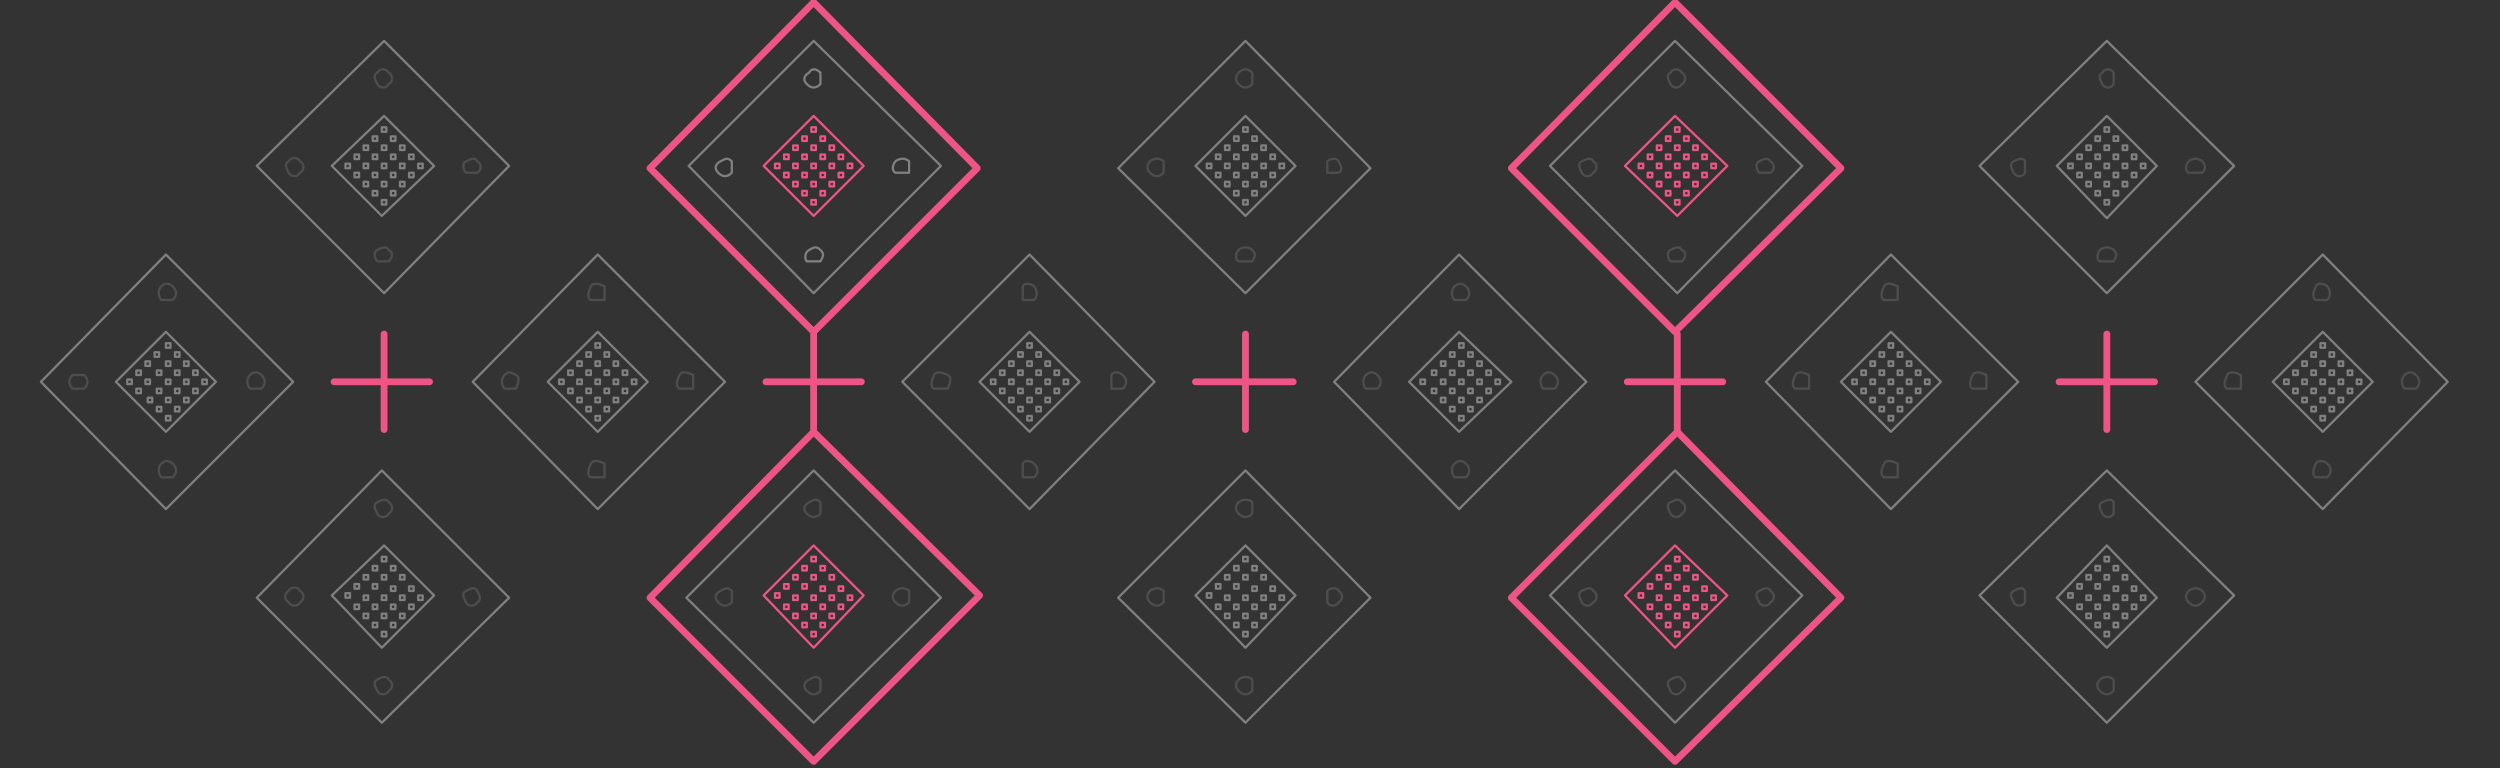 <svg xmlns="http://www.w3.org/2000/svg" xml:space="preserve" id="Layer_1" x="0" y="0" style="enable-background:new 0 0 1099.5 337.7" version="1.1" viewBox="0 0 1100 338"><rect x="0" y="0" width="1100" height="338" fill="#333333" stroke="none"/><style>.hardware0{fill:#fff;stroke:#ee5586;stroke-width:3;stroke-linecap:round;stroke-linejoin:round;stroke-miterlimit:10}.hardware1{fill:none}.hardware2{stroke-opacity:.35}.hardware2,.hardware3{fill:none;stroke:gray;stroke-linecap:round;stroke-linejoin:round;stroke-miterlimit:10}.hardware4{stroke-width:3}.hardware4,.hardware5,.hardware6{fill:none;stroke:#ee5586;stroke-linecap:round;stroke-linejoin:round;stroke-miterlimit:10}.hardware6{stroke:gray}</style><path id="svg-concept" d="M189 168h-42m22-21v42m210-21h-42m21-21v42m400-21h-42m22-21v42m210-21h-42m21-21v42m-358-21h-43m22-21v42" class="hardware0"/><path id="svg-concept" d="m96 263 73-73 72 72-72 73-73-72z" class="hardware1"/><path d="M210 265c-1 2-4 2-5 0s-2-4 0-5 4-2 5 0 2 4 0 5zm-39 39c-1 2-4 2-5 0s-2-4 0-5 4-2 5 0c2 1 2 4 0 5z" class="hardware2"/><path d="m113 263 55-56 56 56-56 55-55-55z" class="hardware3"/><path d="M132 265c-1 2-4 2-5 0-2-1-2-4 0-5 1-2 4-2 5 0 2 1 2 4 0 5zm39-39c-1 2-4 2-5 0s-2-4 0-5 4-2 5 0c2 1 2 4 0 5z" class="hardware2"/><path d="m146 262 23-22 22 22-23 23-22-23z" class="hardware3"/><path d="M154 263h-2v-2h2v2zm4-4h-2v-2h2v2zm4-4h-2v-2h2v2zm4-4h-2v-2h2v2zm4-4h-2v-2h2v2zm-12 21h-2v-2h2v2zm4-4h-2v-2h2v2zm4-5h-2v-2h2v2zm4-4h-2v-2h2v2zm4-4h-2v-2h2v2zm-12 21h-2v-2h2v2zm4-4h-2v-2h2v2zm4-4h-2v-2h2v2zm4-4h-2v-2h2v2zm4-5h-2v-2h2v2zm-12 21h-2v-2h2v2zm4-4h-2v-2h2v2zm4-4h-2v-2h2v2zm4-4h-2v-2h2v2zm4-4h-2v-2h2v2zm-12 20h-2v-2h2v2zm4-4h-2v-2h2v2zm4-4h-2v-2h2v2zm4-4h-2v-2h2v2zm4-4h-2v-2h2v2z" class="hardware3"/><path id="svg-concept" d="m286 263 72-73 73 72-73 73-72-72z" class="hardware4"/><path d="M400 265c-2 2-4 2-6 0s-1-4 0-5 4-2 6 0v5zm-39 39c-2 2-4 2-6 0s-1-4 1-5 3-2 5 0v5z" class="hardware2"/><path d="m302 263 56-56 56 56-56 55-56-55z" class="hardware3"/><path d="M322 265c-2 2-4 2-6 0s-1-4 1-5 3-2 5 0v5zm39-39c-2 2-4 2-6 0s-1-4 1-5 3-2 5 0v5z" class="hardware2"/><path id="svg-concept" d="m336 262 22-22 22 22-22 23-22-23z" class="hardware5"/><path id="svg-concept" d="M343 263h-2v-2h2v2zm4-4h-2v-2h2v2zm4-4h-2v-2h2v2zm4-4h-2v-2h2v2zm4-4h-2v-2h2v2zm-12 21h-2v-2h2v2zm4-4h-2v-2h2v2zm4-5h-2v-2h2v2zm4-4h-2v-2h2v2zm4-4h-2v-2h2v2zm-12 21h-2v-2h2v2zm4-4h-2v-2h2v2zm4-4h-2v-2h2v2zm4-4h-2v-2h2v2zm4-5h-2v-2h2v2zm-12 21h-2v-2h2v2zm4-4h-2v-2h2v2zm4-4h-2v-2h2v2zm4-4h-2v-2h2v2zm4-4h-2v-2h2v2zm-12 20h-2v-2h2v2zm4-4h-2v-2h2v2zm4-4h-2v-2h2v2zm4-4h-2v-2h2v2zm4-4h-2v-2h2v2z" class="hardware5"/><g><path id="svg-concept" d="m191 168 72-72 72 72-72 72-72-72z" class="hardware1"/><path d="M305 171h-6c-2-1-1-4 0-6s4-1 6 0v6zm-39 39h-6c-2-1-1-4 0-6s4-1 6 0v6z" class="hardware2"/><path d="m208 168 55-56 56 56-56 56-55-56z" class="hardware3"/><path d="M227 171h-5c-1-1-2-4 0-6s3-1 5 0 1 4 0 6zm39-39h-6c-2-1-1-4 0-6s4-1 6 0v6z" class="hardware2"/><path d="m241 168 22-22 22 22-22 22-22-22z" class="hardware3"/><path d="M248 169h-2v-2h2v2zm4-4h-2v-2h2v2zm4-4h-2v-2h2v2zm4-4h-2v-2h2v2zm4-4h-2v-2h2v2zm-12 20h-2v-2h2v2zm4-4h-2v-2h2v2zm4-4h-2v-2h2v2zm4-4h-2v-2h2v2zm4-4h-2v-2h2v2zm-12 20h-2v-2h2v2zm4-4h-2v-2h2v2zm4-4h-2v-2h2v2zm4-4h-2v-2h2v2zm4-4h-2v-2h2v2zm-12 20h-2v-2h2v2zm4-4h-2v-2h2v2zm4-4h-2v-2h2v2zm4-4h-2v-2h2v2zm4-4h-2v-2h2v2zm-12 20h-2v-2h2v2zm4-4h-2v-2h2v2zm4-4h-2v-2h2v2zm4-4h-2v-2h2v2zm4-4h-2v-2h2v2z" class="hardware3"/><animateMotion fill="freeze" accumulate="none" additive="replace" begin="1s" calcMode="paced" dur="2s" path="M0, -25 0 0" restart="always"/></g><path id="svg-concept" d="m476 263 72-73 72 72-72 73-72-72z" class="hardware1"/><path d="M589 265c-1 2-4 2-5 0v-5c1-1 4-2 5 0 2 1 2 4 0 5zm-38 39c-2 2-4 2-6 0s-1-4 0-5 4-2 6 0v5z" class="hardware2"/><path d="m492 263 56-56 55 56-55 55-56-55z" class="hardware3"/><path d="M512 265c-2 2-4 2-6 0s-1-4 0-5 4-2 6 0v5zm39-39c-2 2-4 2-6 0s-1-4 0-5 4-2 6 0v5z" class="hardware2"/><path d="m526 262 22-22 22 22-22 23-22-23z" class="hardware3"/><path d="M533 263h-2v-2h2v2zm4-4h-2v-2h2v2zm4-4h-2v-2h2v2zm4-4h-2v-2h2v2zm4-4h-2v-2h2v2zm-12 21h-2v-2h2v2zm4-4h-2v-2h2v2zm4-5h-2v-2h2v2zm4-4h-2v-2h2v2zm4-4h-2v-2h2v2zm-12 21h-2v-2h2v2zm4-4h-2v-2h2v2zm4-4h-2v-2h2v2zm4-4h-2v-2h2v2zm4-5h-2v-2h2v2zm-12 21h-2v-2h2v2zm4-4h-2v-2h2v2zm4-4h-2v-2h2v2zm4-4h-2v-2h2v2zm4-4h-2v-2h2v2zm-12 20h-2v-2h2v2zm4-4h-2v-2h2v2zm4-4h-2v-2h2v2zm4-4h-2v-2h2v2zm4-4h-2v-2h2v2z" class="hardware3"/><path id="svg-concept" d="m665 263 73-73 72 73-73 72-72-72z" class="hardware4"/><path d="M779 265c-1 2-4 2-5 0s-2-4 0-5 4-2 5 0c2 1 2 4 0 5zm-39 39c-1 2-4 2-5 0s-2-4 0-5 4-2 5 0c2 1 2 4 0 5z" class="hardware2"/><path d="m682 262 55-55 56 55-56 56-55-56z" class="hardware3"/><path d="M701 265c-1 2-4 2-5 0s-2-4 0-5 4-2 5 0c2 1 2 4 0 5zm39-39c-1 2-4 2-5 0s-2-4 0-5 4-2 5 0c2 1 2 4 0 5z" class="hardware2"/><path id="svg-concept" d="m715 262 22-22 23 22-23 23-22-23z" class="hardware5"/><path id="svg-concept" d="M723 263h-2v-2h2v2zm4-4h-2v-2h2v2zm4-4h-2v-2h2v2zm4-4h-2v-2h2v2zm4-4h-2v-2h2v2zm-12 21h-2v-2h2v2zm4-4h-2v-2h2v2zm4-5h-2v-2h2v2zm4-4h-2v-2h2v2zm4-4h-2v-2h2v2zm-12 21h-2v-2h2v2zm4-4h-2v-2h2v2zm4-4h-2v-2h2v2zm4-4h-2v-2h2v2zm4-5h-2v-2h2v2zm-12 21h-2v-2h2v2zm4-4h-2v-2h2v2zm4-4h-2v-2h2v2zm4-4h-2v-2h2v2zm4-4h-2v-2h2v2zm-12 20h-2v-2h2v2zm4-4h-2v-2h2v2zm4-4h-2v-2h2v2zm4-4h-2v-2h2v2zm4-4h-2v-2h2v2z" class="hardware5"/><g><path id="svg-concept" d="m570 168 72-72 73 72-73 72-72-72z" class="hardware1"/><path d="M684 171h-5c-1-1-2-4 0-6s4-1 5 0c2 2 2 4 0 6zm-39 39h-5c-1-1-2-4 0-6s4-1 5 0c2 2 2 4 0 6z" class="hardware2"/><path d="m587 168 55-56 56 56-56 56-55-56z" class="hardware3"/><path d="M606 171h-5c-1-1-2-4 0-6s4-1 5 0c2 2 2 4 0 6zm39-39h-5c-1-1-2-4 0-6s4-1 5 0c2 2 2 4 0 6z" class="hardware2"/><path d="m620 168 22-22 23 22-23 22-22-22z" class="hardware3"/><path d="M627 169h-2v-2h2v2zm5-4h-2v-2h2v2zm4-4h-2v-2h2v2zm4-4h-2v-2h2v2zm4-4h-2v-2h2v2zm-12 20h-2v-2h2v2zm4-4h-2v-2h2v2zm4-4h-2v-2h2v2zm4-4h-2v-2h2v2zm4-4h-2v-2h2v2zm-12 20h-2v-2h2v2zm4-4h-2v-2h2v2zm4-4h-2v-2h2v2zm4-4h-2v-2h2v2zm4-4h-2v-2h2v2zm-12 20h-2v-2h2v2zm4-4h-2v-2h2v2zm4-4h-2v-2h2v2zm4-4h-2v-2h2v2zm4-4h-2v-2h2v2zm-12 20h-2v-2h2v2zm4-4h-2v-2h2v2zm4-4h-2v-2h2v2zm4-4h-2v-2h2v2zm4-4h-2v-2h2v2z" class="hardware3"/><animateMotion fill="freeze" accumulate="none" additive="replace" begin="1s" calcMode="paced" dur="2s" path="M0, -25 0 0" restart="always"/></g><path id="svg-concept" d="m286 74 72-73 72 73-72 72-72-72z" class="hardware4"/><path d="M400 76h-6c-2-1-1-4 0-5s4-2 6 0v5zm-39 39h-6c-1-1-1-4 1-5s3-2 5 0 1 3 0 5z" class="hardware6"/><path d="m303 73 55-55 56 55-56 56-55-56z" class="hardware3"/><path d="M322 76c-2 2-4 2-6 0s-1-4 1-5 3-2 5 0v5zm39-39c-2 2-4 2-6 0s-1-4 1-5c1-2 3-2 5 0v5z" class="hardware6"/><path id="svg-concept" d="m336 73 22-22 22 22-22 22-22-22z" class="hardware5"/><path id="svg-concept" d="M343 74h-2v-2h2v2zm4-4h-2v-2h2v2zm4-4h-2v-2h2v2zm4-4h-2v-2h2v2zm4-4h-2v-2h2v2zm-12 20h-2v-2h2v2zm4-4h-2v-2h2v2zm4-4h-2v-2h2v2zm4-4h-2v-2h2v2zm4-4h-2v-2h2v2zm-12 20h-2v-2h2v2zm4-4h-2v-2h2v2zm4-4h-2v-2h2v2zm4-4h-2v-2h2v2zm4-4h-2v-2h2v2zm-12 20h-2v-2h2v2zm4-4h-2v-2h2v2zm4-4h-2v-2h2v2zm4-4h-2v-2h2v2zm4-4h-2v-2h2v2zm-12 20h-2v-2h2v2zm4-4h-2v-2h2v2zm4-4h-2v-2h2v2zm4-4h-2v-2h2v2zm4-4h-2v-2h2v2z" class="hardware5"/><path id="svg-concept" d="m476 73 72-72 72 72-72 73-72-73z" class="hardware1"/><path d="M589 76h-5v-5c1-1 4-2 5 0s2 4 0 5zm-38 39h-6c-2-1-1-4 0-5s4-2 6 0 1 3 0 5z" class="hardware2"/><path d="m492 74 56-56 55 56-55 55-56-55z" class="hardware3"/><path d="M512 76c-2 2-4 2-6 0s-1-4 0-5 4-2 6 0v5zm39-39c-2 2-4 2-6 0s-1-4 0-5c2-2 4-2 6 0v5z" class="hardware2"/><path d="m526 73 22-22 22 22-22 22-22-22z" class="hardware3"/><path d="M533 74h-2v-2h2v2zm4-4h-2v-2h2v2zm4-4h-2v-2h2v2zm4-4h-2v-2h2v2zm4-4h-2v-2h2v2zm-12 20h-2v-2h2v2zm4-4h-2v-2h2v2zm4-4h-2v-2h2v2zm4-4h-2v-2h2v2zm4-4h-2v-2h2v2zm-12 20h-2v-2h2v2zm4-4h-2v-2h2v2zm4-4h-2v-2h2v2zm4-4h-2v-2h2v2zm4-4h-2v-2h2v2zm-12 20h-2v-2h2v2zm4-4h-2v-2h2v2zm4-4h-2v-2h2v2zm4-4h-2v-2h2v2zm4-4h-2v-2h2v2zm-12 20h-2v-2h2v2zm4-4h-2v-2h2v2zm4-4h-2v-2h2v2zm4-4h-2v-2h2v2zm4-4h-2v-2h2v2z" class="hardware3"/><path id="svg-concept" d="m380 168 73-72 72 72-72 72-73-72z" class="hardware1"/><path d="M494 171h-5v-6c1-2 4-1 5 0 2 2 2 4 0 6zm-39 39h-5v-6c1-2 4-1 5 0 2 2 2 4 0 6z" class="hardware2"/><path d="m397 168 56-56 55 56-55 56-56-56z" class="hardware3"/><path d="M417 171h-6c-2-1-1-4 0-6s4-1 6 0 1 4 0 6zm38-39h-5v-6c1-2 4-1 5 0s2 4 0 6z" class="hardware2"/><path d="m431 168 22-22 22 22-22 22-22-22z" class="hardware3"/><path d="M438 169h-2v-2h2v2zm4-4h-2v-2h2v2zm4-4h-2v-2h2v2zm4-4h-2v-2h2v2zm4-4h-2v-2h2v2zm-12 20h-2v-2h2v2zm4-4h-2v-2h2v2zm4-4h-2v-2h2v2zm4-4h-2v-2h2v2zm4-4h-2v-2h2v2zm-12 20h-2v-2h2v2zm4-4h-2v-2h2v2zm4-4h-2v-2h2v2zm4-4h-2v-2h2v2zm4-4h-2v-2h2v2zm-12 20h-2v-2h2v2zm4-4h-2v-2h2v2zm4-4h-2v-2h2v2zm4-4h-2v-2h2v2zm4-4h-2v-2h2v2zm-12 20h-2v-2h2v2zm4-4h-2v-2h2v2zm4-4h-2v-2h2v2zm4-4h-2v-2h2v2zm4-4h-2v-2h2v2z" class="hardware3"/><animateMotion fill="freeze" accumulate="none" additive="replace" begin="1s" calcMode="paced" dur="2s" path="M0, 25 0 0" restart="always"/><path id="svg-concept" d="m96 73 73-72 72 72-72 73-73-73z" class="hardware1"/><path d="M210 76h-5c-1-1-2-4 0-5s4-2 5 0c2 1 2 4 0 5zm-39 39h-5c-1-1-2-4 0-5s4-2 5 0c2 1 2 3 0 5z" class="hardware2"/><path d="m113 73 56-55 55 55-55 56-56-56z" class="hardware3"/><path d="M132 76c-1 2-4 2-5 0s-2-4 0-5c1-2 4-2 5 0 2 1 2 4 0 5zm39-39c-1 2-4 2-5 0s-2-4 0-5c1-2 4-2 5 0 2 1 2 4 0 5z" class="hardware2"/><path d="m146 73 23-22 22 22-23 22-22-22z" class="hardware3"/><path d="M154 74h-2v-2h2v2zm4-4h-2v-2h2v2zm4-4h-2v-2h2v2zm4-4h-2v-2h2v2zm4-4h-2v-2h2v2zm-12 20h-2v-2h2v2zm4-4h-2v-2h2v2zm4-4h-2v-2h2v2zm4-4h-2v-2h2v2zm4-4h-2v-2h2v2zm-12 20h-2v-2h2v2zm4-4h-2v-2h2v2zm4-4h-2v-2h2v2zm4-4h-2v-2h2v2zm4-4h-2v-2h2v2zm-12 20h-2v-2h2v2zm4-4h-2v-2h2v2zm4-4h-2v-2h2v2zm4-4h-2v-2h2v2zm4-4h-2v-2h2v2zm-12 20h-2v-2h2v2zm4-4h-2v-2h2v2zm4-4h-2v-2h2v2zm4-4h-2v-2h2v2zm4-4h-2v-2h2v2z" class="hardware3"/><path id="svg-concept" d="m1 168 72-72 73 72-73 72-72-72z" class="hardware1"/><path d="M115 171h-5c-1-1-2-4 0-6s4-1 5 0c2 2 2 4 0 6zm-39 39h-5c-1-1-2-4 0-6s4-1 5 0c2 2 2 4 0 6z" class="hardware2"/><path d="m18 168 55-56 56 56-56 56-55-56z" class="hardware3"/><path d="M37 171h-5c-2-2-2-4 0-6h5c2 2 2 4 0 6zm39-39h-5c-1-1-2-4 0-6s4-1 5 0c2 2 2 4 0 6z" class="hardware2"/><path d="m51 168 22-22 22 22-22 22-22-22z" class="hardware3"/><path d="M58 169h-2v-2h2v2zm4-4h-2v-2h2v2zm4-4h-2v-2h2v2zm4-4h-2v-2h2v2zm5-4h-2v-2h2v2zm-13 20h-2v-2h2v2zm4-4h-2v-2h2v2zm5-4h-2v-2h2v2zm4-4h-2v-2h2v2zm4-4h-2v-2h2v2zm-12 20h-2v-2h2v2zm4-4h-2v-2h2v2zm4-4h-2v-2h2v2zm4-4h-2v-2h2v2zm4-4h-2v-2h2v2zm-12 20h-2v-2h2v2zm4-4h-2v-2h2v2zm4-4h-2v-2h2v2zm4-4h-2v-2h2v2zm4-4h-2v-2h2v2zm-12 20h-2v-2h2v2zm4-4h-2v-2h2v2zm4-4h-2v-2h2v2zm4-4h-2v-2h2v2zm4-4h-2v-2h2v2z" class="hardware3"/><path id="svg-concept" d="m855 263 72-73 72 72-72 73-72-72z" class="hardware1"/><path d="M969 265c-2 2-4 2-6 0s-1-4 0-5 4-2 6 0 1 4 0 5zm-39 39c-2 2-4 2-6 0s-1-4 0-5 4-2 6 0v5z" class="hardware2"/><path d="m871 262 56-55 56 55-56 56-56-56z" class="hardware3"/><path d="M891 265c-1 2-4 2-5 0s-2-4 0-5 4-2 5 0v5zm39-39c-1 2-4 2-5 0s-2-4 0-5 4-2 5 0v5z" class="hardware2"/><path d="m905 263 22-23 22 23-22 22-22-22z" class="hardware3"/><path d="M912 263h-2v-2h2v2zm4-4h-2v-2h2v2zm4-4h-2v-2h2v2zm4-4h-2v-2h2v2zm4-4h-2v-2h2v2zm-12 21h-2v-2h2v2zm4-4h-2v-2h2v2zm4-5h-2v-2h2v2zm4-4h-2v-2h2v2zm4-4h-2v-2h2v2zm-12 21h-2v-2h2v2zm4-4h-2v-2h2v2zm4-4h-2v-2h2v2zm4-4h-2v-2h2v2zm4-5h-2v-2h2v2zm-12 21h-2v-2h2v2zm4-4h-2v-2h2v2zm4-4h-2v-2h2v2zm4-4h-2v-2h2v2zm4-4h-2v-2h2v2zm-12 20h-2v-2h2v2zm4-4h-2v-2h2v2zm4-4h-2v-2h2v2zm4-4h-2v-2h2v2zm4-4h-2v-2h2v2z" class="hardware3"/><path id="svg-concept" d="m949 168 73-72 72 72-72 72-73-72z" class="hardware1"/><path d="M1063 171h-5c-1-1-2-4 0-6s4-1 5 0c2 2 2 4 0 6zm-39 39h-5c-2-1-1-4 0-6s4-1 5 0c2 2 2 4 0 6z" class="hardware2"/><path d="m966 168 56-56 55 56-55 56-56-56z" class="hardware3"/><path d="M986 171h-6c-2-1-1-4 0-6s4-1 6 0v6zm38-39h-5c-2-1-1-4 0-6s4-1 5 0 2 4 0 6z" class="hardware2"/><path d="m1000 168 22-22 22 22-22 22-22-22z" class="hardware3"/><path d="M1007 169h-2v-2h2v2zm4-4h-2v-2h2v2zm4-4h-2v-2h2v2zm4-4h-2v-2h2v2zm4-4h-2v-2h2v2zm-12 20h-2v-2h2v2zm4-4h-2v-2h2v2zm4-4h-2v-2h2v2zm4-4h-2v-2h2v2zm4-4h-2v-2h2v2zm-12 20h-2v-2h2v2zm4-4h-2v-2h2v2zm4-4h-2v-2h2v2zm4-4h-2v-2h2v2zm4-4h-2v-2h2v2zm-12 20h-2v-2h2v2zm4-4h-2v-2h2v2zm4-4h-2v-2h2v2zm4-4h-2v-2h2v2zm4-4h-2v-2h2v2zm-12 20h-2v-2h2v2zm4-4h-2v-2h2v2zm4-4h-2v-2h2v2zm4-4h-2v-2h2v2zm4-4h-2v-2h2v2z" class="hardware3"/><path id="svg-concept" d="m665 74 72-73 73 73-73 72-72-72z" class="hardware4"/><path d="M779 76h-5c-1-1-2-4 0-5s4-2 5 0c2 1 2 4 0 5zm-39 39h-5c-1-1-2-4 0-5s4-2 5 0c2 1 2 3 0 5z" class="hardware2"/><path d="m682 73 55-55 56 55-55 56-56-56z" class="hardware3"/><path d="M701 76c-1 2-4 2-5 0s-2-4 0-5 4-2 5 0c2 1 2 4 0 5zm39-39c-1 2-4 2-5 0s-2-4 0-5c1-2 4-2 5 0 2 1 2 4 0 5z" class="hardware2"/><path id="svg-concept" d="m715 73 22-22 23 22-22 22-23-22z" class="hardware5"/><path id="svg-concept" d="M723 74h-2v-2h2v2zm4-4h-2v-2h2v2zm4-4h-2v-2h2v2zm4-4h-2v-2h2v2zm4-4h-2v-2h2v2zm-12 20h-2v-2h2v2zm4-4h-2v-2h2v2zm4-4h-2v-2h2v2zm4-4h-2v-2h2v2zm4-4h-2v-2h2v2zm-12 20h-2v-2h2v2zm4-4h-2v-2h2v2zm4-4h-2v-2h2v2zm4-4h-2v-2h2v2zm4-4h-2v-2h2v2zm-12 20h-2v-2h2v2zm4-4h-2v-2h2v2zm4-4h-2v-2h2v2zm4-4h-2v-2h2v2zm4-4h-2v-2h2v2zm-12 20h-2v-2h2v2zm4-4h-2v-2h2v2zm4-4h-2v-2h2v2zm4-4h-2v-2h2v2zm4-4h-2v-2h2v2z" class="hardware5"/><path id="svg-concept" d="m855 74 72-73 72 73-72 72-72-72z" class="hardware1"/><path d="M969 76h-6c-2-1-1-4 0-5s4-2 6 0 1 4 0 5zm-39 39h-6c-2-1-1-4 0-5s4-2 6 0 1 3 0 5z" class="hardware2"/><path d="m871 73 56-55 56 55-56 56-56-56z" class="hardware3"/><path d="M891 76c-1 2-4 2-5 0s-2-4 0-5 4-2 5 0v5zm39-39c-1 2-4 2-5 0s-2-4 0-5c1-2 4-2 5 0v5z" class="hardware2"/><path d="m905 73 22-22 22 22-22 23-22-23z" class="hardware3"/><path d="M912 74h-2v-2h2v2zm4-4h-2v-2h2v2zm4-4h-2v-2h2v2zm4-4h-2v-2h2v2zm4-4h-2v-2h2v2zm-12 20h-2v-2h2v2zm4-4h-2v-2h2v2zm4-4h-2v-2h2v2zm4-4h-2v-2h2v2zm4-4h-2v-2h2v2zm-12 20h-2v-2h2v2zm4-4h-2v-2h2v2zm4-4h-2v-2h2v2zm4-4h-2v-2h2v2zm4-4h-2v-2h2v2zm-12 20h-2v-2h2v2zm4-4h-2v-2h2v2zm4-4h-2v-2h2v2zm4-4h-2v-2h2v2zm4-4h-2v-2h2v2zm-12 20h-2v-2h2v2zm4-4h-2v-2h2v2zm4-4h-2v-2h2v2zm4-4h-2v-2h2v2zm4-4h-2v-2h2v2z" class="hardware3"/><g><path id="svg-concept" d="m760 168 72-72 72 72-72 72-72-72z" class="hardware1"/><path d="M874 171h-6c-2-1-1-4 0-6s4-1 6 0v6zm-39 39h-6c-2-1-1-4 0-6s4-1 6 0v6z" class="hardware2"/><path d="m777 168 55-56 56 56-56 56-55-56z" class="hardware3"/><path d="M796 171h-6c-2-1-1-4 0-6s4-1 6 0v6zm39-39h-6c-2-1-1-4 0-6s4-1 6 0v6z" class="hardware2"/><path d="m810 168 22-22 22 22-22 22-22-22z" class="hardware3"/><path d="M817 169h-2v-2h2v2zm4-4h-2v-2h2v2zm4-4h-2v-2h2v2zm4-4h-2v-2h2v2zm4-4h-2v-2h2v2zm-12 20h-2v-2h2v2zm4-4h-2v-2h2v2zm4-4h-2v-2h2v2zm4-4h-2v-2h2v2zm4-4h-2v-2h2v2zm-12 20h-2v-2h2v2zm4-4h-2v-2h2v2zm4-4h-2v-2h2v2zm4-4h-2v-2h2v2zm4-4h-2v-2h2v2zm-12 20h-2v-2h2v2zm4-4h-2v-2h2v2zm4-4h-2v-2h2v2zm4-4h-2v-2h2v2zm4-4h-2v-2h2v2zm-12 20h-2v-2h2v2zm4-4h-2v-2h2v2zm4-4h-2v-2h2v2zm4-4h-2v-2h2v2zm4-4h-2v-2h2v2z" class="hardware3"/><animateMotion fill="freeze" accumulate="none" additive="replace" begin="1s" calcMode="paced" dur="2s" path="M0, 25 0 0" restart="always"/></g></svg>